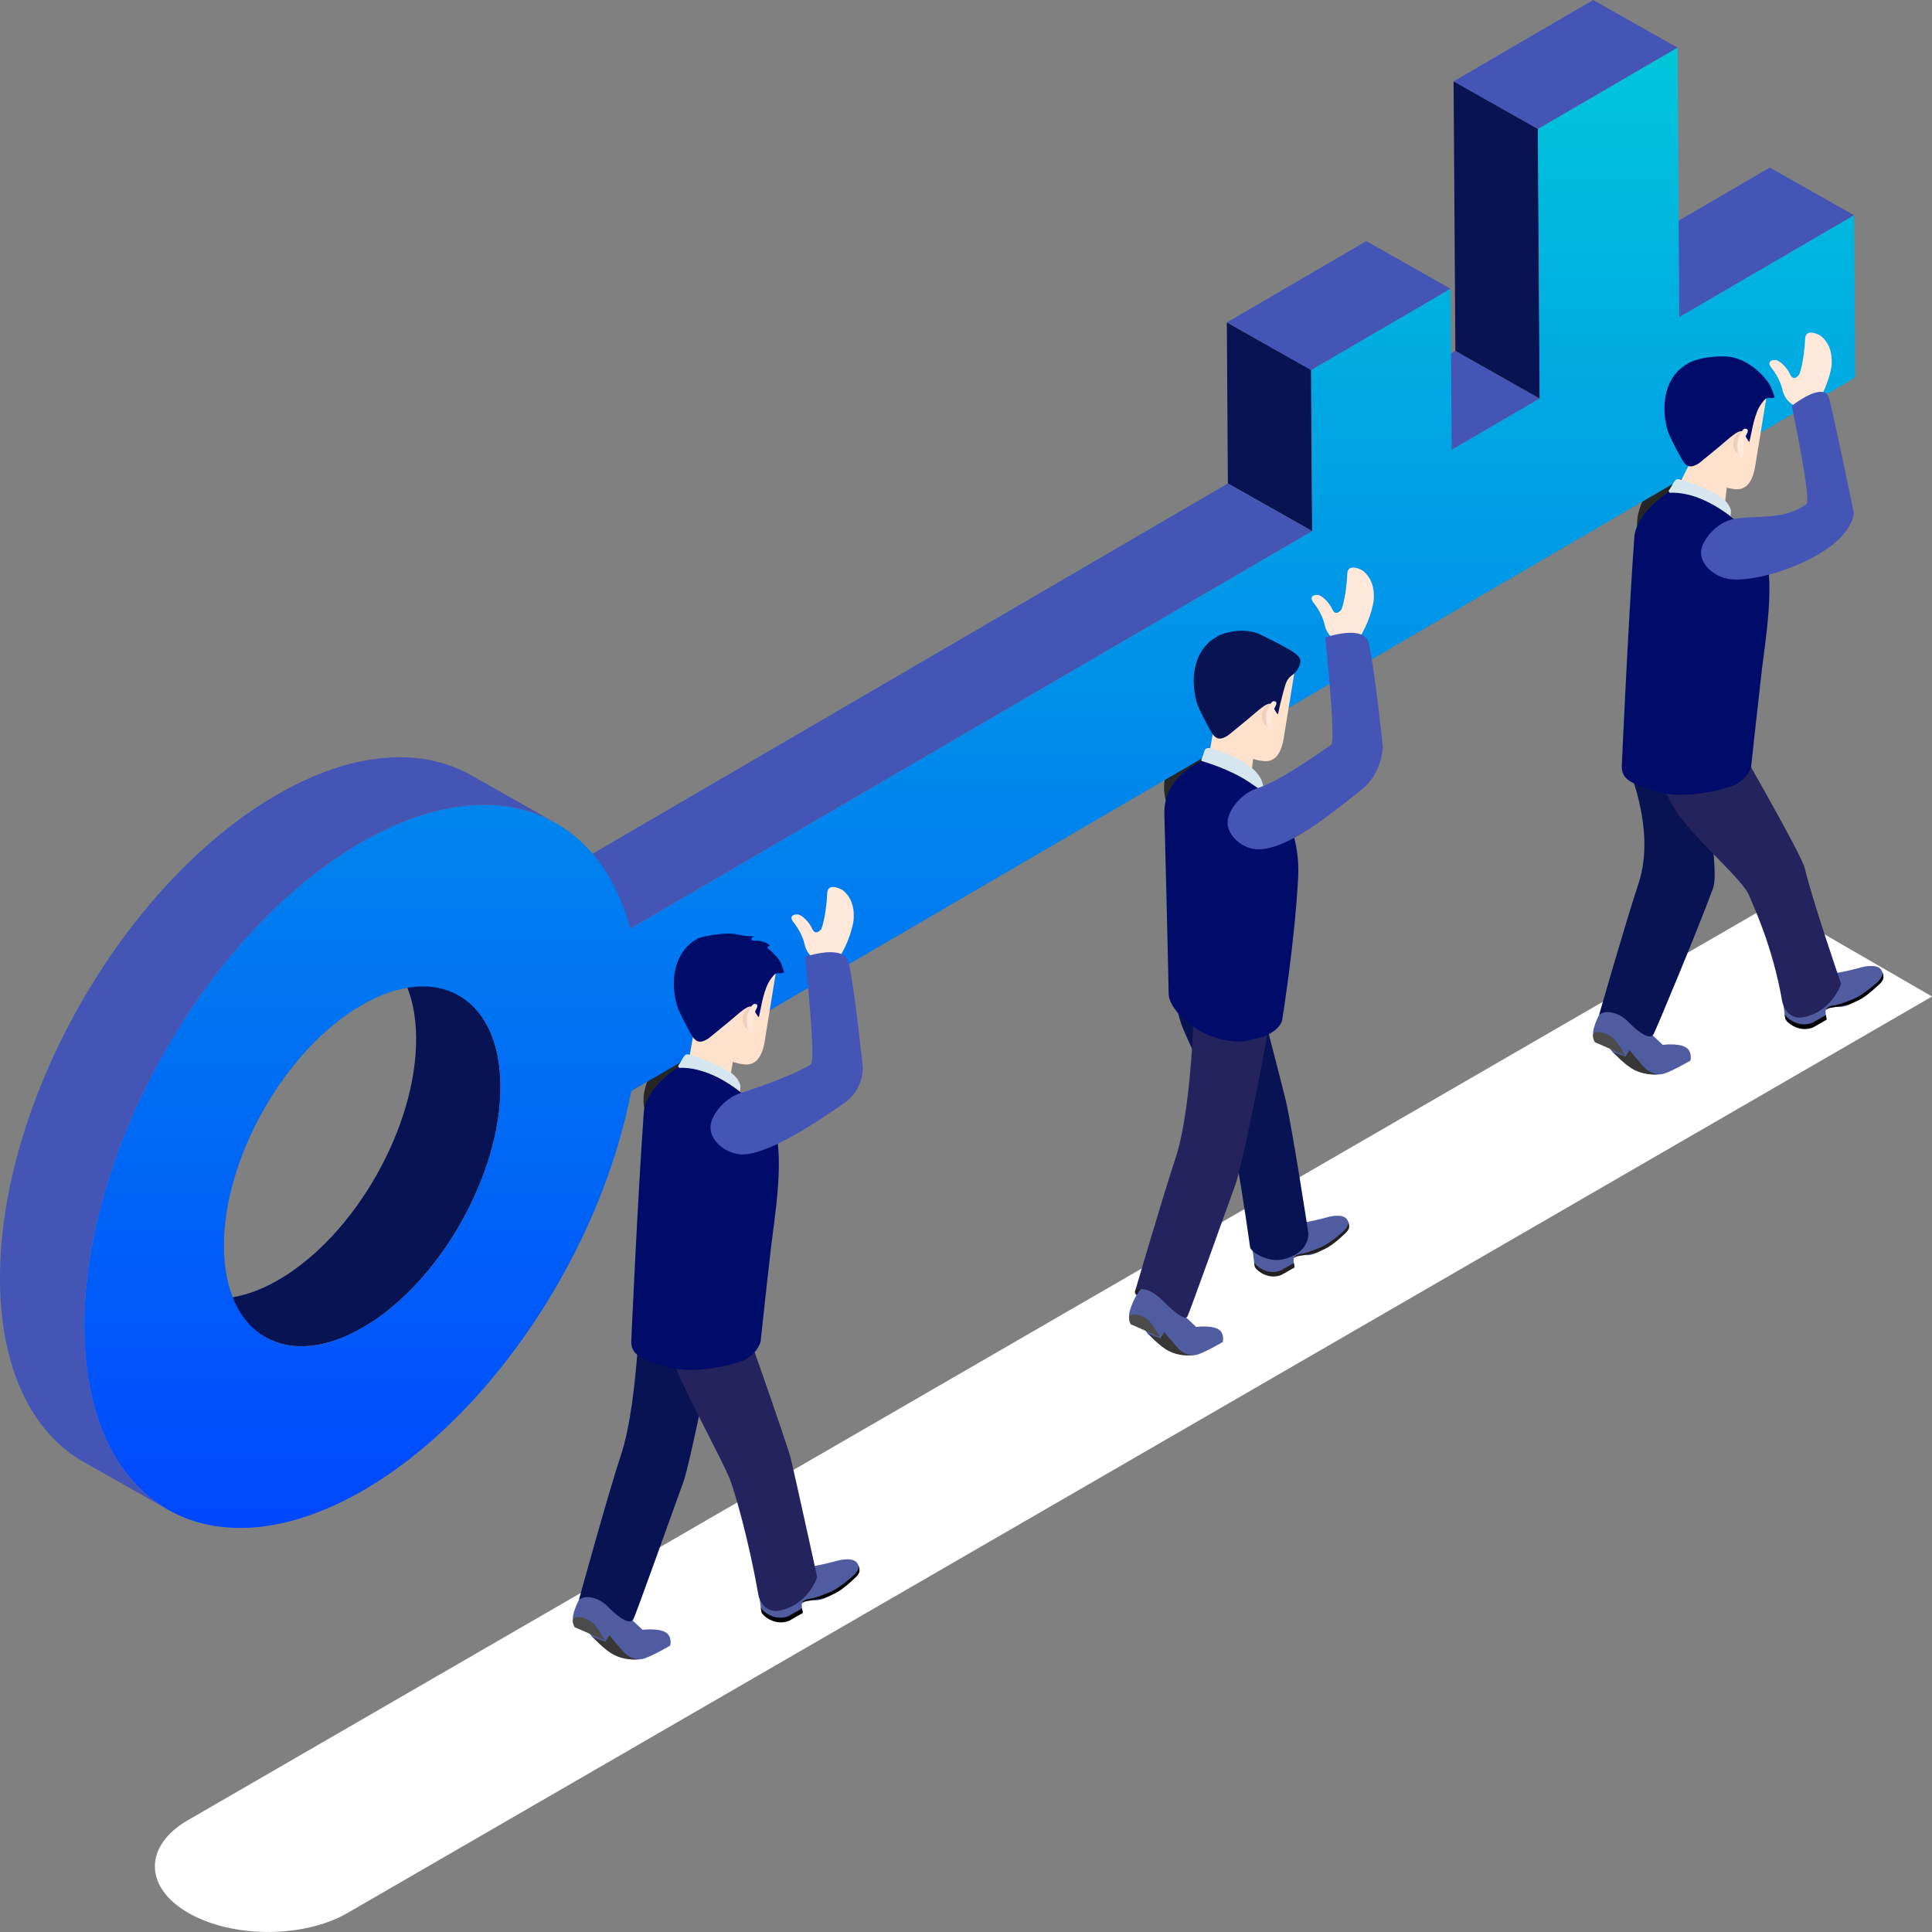 <svg width="94" height="94" viewBox="0 0 94 94" fill="none" xmlns="http://www.w3.org/2000/svg">
<rect x="0" y="0" width="94" height="94" fill="#808080" stroke="none"/>
<g clip-path="url(#clip0_27678_4485)">
<path d="M94 48.485L16.921 93.067C14.783 94.309 11.307 94.309 9.155 93.067C7.005 91.824 6.994 89.809 9.131 88.566L86.211 43.983L94.002 48.484L94 48.485Z" fill="white"/>
<path d="M62.704 30.788C62.985 31.91 61.58 34.215 61.58 34.215C61.58 34.215 60.589 36.556 59.797 37.53C59.128 38.354 58.651 39.849 57.46 39.692C56.862 39.612 56.626 38.938 56.637 38.251C56.648 37.621 57.054 36.762 57.405 36.251C58.071 35.278 58.711 34.21 58.917 33.747C59.044 33.461 60.321 30.433 60.321 30.433C60.321 30.433 62.474 29.858 62.706 30.788H62.704Z" fill="#262626"/>
<path d="M85.716 17.97C85.997 19.092 84.592 21.396 84.592 21.396C84.592 21.396 83.602 23.737 82.809 24.712C82.14 25.535 81.663 27.03 80.472 26.873C79.874 26.794 79.638 26.119 79.649 25.432C79.66 24.802 80.066 23.944 80.416 23.433C81.082 22.46 81.723 21.392 81.928 20.928C82.054 20.642 83.331 17.613 83.331 17.613C83.331 17.613 85.484 17.038 85.716 17.968V17.97Z" fill="#262626"/>
<path d="M37.378 45.991C37.659 47.113 36.254 49.417 36.254 49.417C36.254 49.417 35.264 51.758 34.471 52.732C33.802 53.556 33.325 55.051 32.134 54.894C31.536 54.815 31.3 54.14 31.311 53.453C31.322 52.823 31.728 51.964 32.078 51.453C32.745 50.48 33.385 49.412 33.59 48.949C33.717 48.663 34.995 45.634 34.995 45.634C34.995 45.634 37.148 45.059 37.38 45.989L37.378 45.991Z" fill="#262626"/>
<path d="M81.706 15.431L77.602 13.111L86.106 8.153L90.209 10.473L81.706 15.431Z" fill="#4455B6"/>
<path d="M70.632 21.885L66.529 19.567L70.811 17.07L74.915 19.39L70.632 21.885Z" fill="#4455B6"/>
<path d="M74.827 6.278L70.723 3.96L77.514 0L81.62 2.32L74.827 6.278Z" fill="#4455B6"/>
<path d="M74.914 19.39L70.81 17.07L70.723 3.96L74.827 6.278L74.914 19.39Z" fill="#081353"/>
<path d="M63.793 18.008L59.69 15.689L66.477 11.731L70.579 14.052L63.793 18.008Z" fill="#4455B6"/>
<path d="M63.844 25.84L59.742 23.523L59.69 15.69L63.793 18.008L63.844 25.84Z" fill="#081353"/>
<path d="M30.663 45.184L26.559 42.863L59.741 23.523L63.843 25.84L30.663 45.184Z" fill="#4455B6"/>
<path d="M20.246 50.504C20.273 54.829 17.279 60.096 13.573 62.259C11.73 63.332 10.054 63.44 8.828 62.748L12.932 65.065C14.158 65.757 15.834 65.651 17.675 64.576C21.384 62.416 24.378 57.144 24.35 52.823C24.335 50.652 23.558 49.128 22.318 48.427L18.214 46.108C19.454 46.809 20.233 48.331 20.247 50.502L20.246 50.504Z" fill="#081353"/>
<path d="M74.914 19.39L74.826 6.28L81.62 2.32L81.707 15.431L90.21 10.474L90.262 18.371L30.715 53.083C29.245 60.726 24.007 68.819 17.727 72.481C10.274 76.825 4.161 73.302 4.104 64.627C4.045 55.954 10.063 45.367 17.518 41.022C23.798 37.362 29.104 39.3 30.663 45.188L63.843 25.843L63.792 18.01L70.578 14.053L70.63 21.887L74.914 19.392V19.39ZM24.348 52.826C24.319 48.509 21.278 46.757 17.57 48.92C13.863 51.08 10.867 56.351 10.897 60.667C10.926 64.991 13.967 66.741 17.673 64.581C21.383 62.421 24.377 57.149 24.348 52.828V52.826Z" fill="url(#paint0_linear_27678_4485)"/>
<path d="M8.191 73.461L4.087 71.14C1.593 69.731 0.031 66.671 0 62.307C-0.058 53.634 5.961 43.045 13.415 38.702C17.109 36.546 20.47 36.33 22.926 37.719L27.028 40.039C24.572 38.652 21.213 38.865 17.518 41.02C10.064 45.365 4.046 55.954 4.104 64.626C4.133 68.99 5.697 72.05 8.189 73.461H8.191Z" fill="#4455B6"/>
<path d="M33.432 52.066L33.86 49.604L35.928 50.085L35.509 52.517C35.509 52.856 35.901 52.909 36.081 53.199L33.432 52.066Z" fill="#FFE1CC"/>
<path d="M39.951 45.205C39.951 45.205 39.691 45.572 39.516 45.186C39.369 44.858 39.017 44.51 38.812 44.491C38.63 44.475 38.36 44.562 38.612 44.877C38.863 45.191 39.074 45.605 39.147 45.945C39.272 46.541 39.775 46.73 39.775 46.73L39.951 45.207V45.205Z" fill="#FFE8D9"/>
<path d="M28.842 77.022C28.842 77.022 28.23 77.419 27.917 78.458C27.789 78.887 27.958 79.171 27.958 79.171C27.958 79.171 28.322 79.306 28.642 79.447C28.704 79.474 28.781 79.615 28.832 79.664C29.433 80.24 29.736 80.413 29.826 80.464C30.286 80.721 30.878 80.785 31.236 80.721C31.596 80.659 32.609 80.064 32.609 80.064C32.609 80.064 32.73 79.582 32.34 79.395C31.951 79.206 31.263 79.299 31.263 79.299C31.263 79.299 30.407 78.496 30.107 78.182C29.807 77.868 28.843 77.022 28.843 77.022H28.842Z" fill="#505CA0"/>
<path d="M35.034 63.432C34.684 65.77 33.561 71.242 33.25 72.099C32.579 73.948 30.911 78.636 30.816 78.779C30.789 78.822 30.618 79.231 29.535 78.131C29.197 77.788 28.545 77.544 28.166 77.839C28.166 77.839 29.606 72.61 30.209 70.804C31.131 68.031 31.174 62.172 31.174 62.172L35.036 63.432H35.034Z" fill="#081353"/>
<path d="M29.648 79.561C29.681 79.593 30.297 80.356 30.43 80.463C30.723 80.698 30.939 80.718 31.08 80.72C30.888 80.763 30.365 80.763 29.902 80.531C29.347 80.255 28.865 79.639 28.834 79.637C28.787 79.634 29.451 79.874 29.451 79.874L29.646 79.56L29.648 79.561Z" fill="#383736"/>
<path d="M28.95 79.069C29.188 79.385 29.381 79.693 29.41 79.81L27.973 79.169C27.973 79.169 27.901 79.069 27.878 78.941C27.786 78.452 28.683 78.717 28.95 79.069Z" fill="#4C4B4B"/>
<path d="M39.344 75.609C39.344 75.609 39 76.232 39.441 76.214C39.712 76.203 40.565 75.984 40.565 75.984C41.014 75.84 41.591 75.775 41.74 76.105C41.74 76.105 41.805 76.233 41.809 76.306C41.816 76.562 41.878 76.34 41.572 76.692C41.572 76.692 40.981 77.269 40.6 77.512C40.121 77.816 39.86 77.858 39.693 77.862C39.693 77.862 39.355 77.838 39.154 77.888C38.929 77.946 39.024 78.227 39.054 78.452L38.39 78.833C37.7 79.112 37.061 78.566 37.038 78.392L36.809 76.584L39.344 75.608V75.609Z" fill="#505CA0"/>
<path d="M39.397 77.79C39.594 77.76 39.817 77.698 40.386 77.46C40.862 77.262 41.52 76.663 41.52 76.663C41.677 76.514 41.796 76.338 41.777 76.189C41.795 76.243 41.806 76.3 41.812 76.332C41.858 76.56 41.673 76.711 41.52 76.847C41.52 76.847 41.011 77.343 40.604 77.536C40.079 77.785 39.992 77.781 39.748 77.819C39.748 77.819 39.437 77.873 39.23 77.907C39.139 77.923 39.016 77.995 39.02 78.02C39.023 78.007 39.032 77.842 39.397 77.788V77.79Z" fill="#000102"/>
<path d="M38.365 78.631L39.025 78.255C39.034 78.33 39.05 78.407 39.06 78.479L38.395 78.858C37.705 79.139 37.066 78.591 37.044 78.417L37.016 78.19C37.038 78.365 37.677 78.91 38.367 78.631H38.365Z" fill="#000102"/>
<path d="M35.825 63.254C35.825 63.254 38.329 70.318 38.488 71.009C38.837 72.516 39.76 76.735 39.76 76.735C39.76 76.735 39.343 78.049 37.974 78.352C37.208 78.522 36.937 77.825 36.899 77.609C36.423 74.865 35.721 72.493 35.508 71.962C35.15 71.069 33.658 68.346 32.996 66.822C32.467 65.602 32.467 64.188 32.467 64.188L35.827 63.253L35.825 63.254Z" fill="#25235E"/>
<path d="M37.578 54.591C38.242 56.006 37.681 59.274 37.525 60.587C37.357 62.01 37.018 65.164 37.018 65.164C37.018 65.451 36.715 65.881 36.317 66.119C35.914 66.36 33.875 66.89 32.563 66.53C31.09 66.125 30.713 65.876 30.713 65.268C30.713 65.268 31.016 58.444 31.322 54.134C31.412 52.872 33.098 51.853 33.098 51.853C33.098 51.853 34.238 51.986 35.243 52.593C36.55 53.38 37.578 54.589 37.578 54.589V54.591Z" fill="#000C6A"/>
<path d="M33.655 51.334C33.377 51.269 33.358 51.285 33.257 51.429C33.138 51.602 33.125 51.682 33.032 51.801C32.943 51.915 33.059 51.959 33.059 51.959C33.059 51.959 34.11 51.839 35.496 52.737C35.934 53.02 36.01 53.097 36.01 53.097L36.026 52.821C35.892 52.339 35.501 52.083 34.671 51.717C34.671 51.717 33.994 51.413 33.655 51.333V51.334Z" fill="#D5E6EF"/>
<path d="M39.648 46.665C39.648 46.665 39.663 45.675 39.867 45.378C40.15 44.97 40.245 43.65 40.245 43.494C40.245 42.866 40.998 43.305 40.998 43.305C41.312 43.556 41.594 43.996 41.532 44.75C41.513 44.983 41.312 45.881 40.779 46.665H39.65H39.648Z" fill="#FFE8D9"/>
<path d="M36.355 46.584L37.839 46.765L37.218 50.587C37.061 51.685 36.582 51.813 36.247 51.79C35.553 51.737 34.815 51.285 34.446 51.023C33.731 50.517 33.853 49.228 33.856 49.122L33.824 46.533L36.353 46.586L36.355 46.584Z" fill="#FFE1CC"/>
<path d="M33.92 45.683C33.957 45.615 35.094 45.343 35.774 45.446C35.857 45.458 36.313 45.573 36.686 45.554C36.708 45.553 36.537 45.607 36.559 45.721C36.57 45.776 36.756 45.77 36.873 45.77C36.963 45.77 37.363 45.848 37.452 46.016C37.457 46.026 37.255 46.056 37.373 46.154C37.552 46.303 37.736 46.459 37.912 46.714C38.05 46.913 38.148 47.303 38.148 47.303C38.096 47.408 37.806 47.289 37.683 47.413C37.618 47.478 37.422 47.694 37.298 48.008C37.174 48.325 37.097 48.627 37.014 49.052L36.93 49.454C36.925 49.601 36.711 49.158 36.613 49.028C36.513 48.895 36.316 48.976 35.747 49.473C35.503 49.687 34.471 50.526 34.471 50.526C34.187 50.699 33.936 50.801 33.69 50.428C33.609 50.304 33.031 49.262 32.928 48.887C32.579 47.613 32.856 46.261 33.919 45.686L33.92 45.683Z" fill="#000C6A"/>
<path d="M36.599 48.976C36.599 48.976 36.283 49.014 36.166 49.371C36.084 49.623 36.166 49.841 36.212 49.904C36.339 50.076 36.477 50.117 36.477 50.117C36.477 50.117 36.494 49.504 36.505 49.392C36.515 49.279 36.6 48.974 36.6 48.974L36.599 48.976Z" fill="#EFCFBD"/>
<path d="M36.752 48.849C36.752 48.849 36.933 48.847 36.795 49.098C36.658 49.35 36.622 49.504 36.613 49.649C36.603 49.782 36.62 50.179 36.62 50.179C36.62 50.179 36.502 50.337 36.402 50.093C36.354 49.976 36.329 49.757 36.345 49.474C36.351 49.36 36.559 48.785 36.751 48.849H36.752Z" fill="#FFE8D9"/>
<path d="M41.286 46.825C41.567 47.947 41.975 51.888 41.975 51.888C41.975 51.888 42.078 52.969 41.049 53.689C39.682 54.646 37.149 56.318 35.958 56.159C35.359 56.081 34.631 55.608 34.569 54.924C34.518 54.358 35.18 53.442 36.06 53.174C37.095 52.858 38.867 52.182 39.453 51.783C39.712 51.607 39.169 46.557 39.169 46.557C39.169 46.557 41.05 45.894 41.283 46.822L41.286 46.825Z" fill="#4455B6"/>
<path d="M56.049 62.681C56.049 62.681 55.667 62.226 55.585 62.269C55.501 62.312 55.252 62.746 55.229 62.81C55.207 62.873 55.207 62.956 55.356 63.054C55.505 63.154 56.049 62.68 56.049 62.68V62.681Z" fill="#231F20"/>
<path d="M63.262 58.904C63.262 58.904 62.931 59.503 63.356 59.485C63.616 59.476 64.436 59.265 64.436 59.265C64.868 59.125 65.422 59.063 65.568 59.38C65.568 59.38 65.63 59.503 65.633 59.574C65.639 59.82 65.699 59.606 65.404 59.945C65.404 59.945 64.835 60.501 64.469 60.734C64.009 61.026 63.757 61.067 63.597 61.071C63.597 61.071 63.272 61.048 63.077 61.098C62.859 61.153 62.953 61.423 62.98 61.64L62.341 62.005C61.676 62.275 61.061 61.748 61.04 61.582L60.818 59.842L63.259 58.904H63.262Z" fill="#505CA0"/>
<path d="M63.312 61.002C63.501 60.974 63.716 60.915 64.263 60.685C64.72 60.493 65.355 59.919 65.355 59.919C65.505 59.774 65.621 59.606 65.602 59.463C65.619 59.515 65.63 59.571 65.635 59.601C65.68 59.82 65.5 59.966 65.355 60.098C65.355 60.098 64.865 60.574 64.473 60.76C63.968 60.999 63.885 60.993 63.648 61.031C63.648 61.031 63.349 61.083 63.152 61.118C63.063 61.133 62.946 61.202 62.947 61.226C62.95 61.214 62.96 61.055 63.31 61.002H63.312Z" fill="#231F20"/>
<path d="M62.318 61.812L62.953 61.45C62.962 61.521 62.978 61.596 62.987 61.666L62.347 62.031C61.684 62.301 61.069 61.774 61.047 61.605L61.02 61.388C61.04 61.555 61.654 62.082 62.318 61.812Z" fill="#231F20"/>
<path d="M61.615 31.876L63.085 32.055L62.47 35.842C62.314 36.93 61.84 37.057 61.51 37.033C60.822 36.983 60.091 36.534 59.725 36.273C59.017 35.772 59.136 34.494 59.139 34.389L59.109 31.825L61.615 31.876Z" fill="#FFE1CC"/>
<path d="M58.758 37.129L59.17 34.759L61.16 35.224L60.903 37.524C60.903 37.852 61.135 37.941 61.308 38.219L58.758 37.129Z" fill="#FFE1CC"/>
<path d="M60.752 46.541C60.752 46.541 62.406 52.885 62.56 53.548C62.895 54.999 63.662 60.023 63.662 60.023C63.662 60.023 63.721 60.985 62.403 61.275C61.666 61.439 60.855 60.899 60.825 60.691C60.163 56.048 59.907 55.13 59.704 54.619C59.36 53.759 58.25 51.647 57.614 50.18C57.103 49.006 57.103 47.646 57.103 47.646L60.752 46.541Z" fill="#081353"/>
<path d="M55.867 62.367C55.867 62.367 55.278 62.75 54.979 63.749C54.853 64.162 55.018 64.435 55.018 64.435C55.018 64.435 55.367 64.565 55.676 64.7C55.735 64.727 55.81 64.862 55.859 64.91C56.436 65.465 56.729 65.632 56.815 65.679C57.257 65.928 57.827 65.989 58.172 65.928C58.518 65.868 59.493 65.295 59.493 65.295C59.493 65.295 59.609 64.832 59.235 64.651C58.861 64.47 58.198 64.561 58.198 64.561C58.198 64.561 57.373 63.788 57.084 63.486C56.796 63.184 55.867 62.369 55.867 62.369V62.367Z" fill="#505CA0"/>
<path d="M61.827 49.288C61.491 51.539 60.41 56.805 60.11 57.63C59.465 59.407 57.858 63.919 57.768 64.058C57.741 64.099 57.598 64.323 56.556 63.266C56.231 62.935 55.597 62.526 55.23 62.812C55.23 62.812 56.604 58.124 57.184 56.384C58.072 53.716 58.113 48.079 58.113 48.079L61.829 49.292L61.827 49.288Z" fill="#25235E"/>
<path d="M62.259 39.224C62.698 39.677 63.243 41.08 63.161 42.675C62.999 45.829 62.394 49.547 62.394 49.547C62.394 49.825 62.03 50.315 61.182 50.517C60.743 50.622 60.264 50.809 59.244 50.517C57.83 50.112 56.861 48.958 56.861 48.374C56.861 48.374 56.792 44.889 56.651 39.604C56.599 37.681 58.605 36.975 58.605 36.975L60.502 37.638L62.259 39.224Z" fill="#000C6A"/>
<path d="M56.646 64.811C56.678 64.841 57.271 65.576 57.399 65.678C57.681 65.903 57.889 65.924 58.026 65.927C57.842 65.968 57.337 65.967 56.892 65.746C56.357 65.479 55.894 64.888 55.866 64.886C55.82 64.884 56.46 65.113 56.46 65.113L56.647 64.811H56.646Z" fill="#383736"/>
<path d="M55.972 64.338C56.201 64.641 56.388 64.938 56.415 65.051L55.032 64.433C55.032 64.433 54.964 64.337 54.94 64.213C54.851 63.743 55.715 63.997 55.972 64.337V64.338Z" fill="#4C4B4B"/>
<path d="M58.973 36.424C58.706 36.361 58.64 36.407 58.587 36.57C58.537 36.73 58.538 36.74 58.476 36.895C58.424 37.024 58.484 37.033 58.484 37.033C58.484 37.033 59.823 37.402 60.817 38.081C61.524 38.563 61.578 38.609 61.578 38.609L61.413 38.065C61.285 37.602 60.749 37.145 59.951 36.792C59.951 36.792 59.3 36.5 58.973 36.424Z" fill="#D5E6EF"/>
<path d="M59.204 30.982C59.241 30.914 60.245 30.47 61.204 30.82C61.282 30.849 62.295 31.352 62.425 31.431C62.62 31.552 63.045 31.745 63.221 31.998C63.357 32.195 63.177 32.609 62.926 32.806C62.855 32.861 62.657 32.966 62.55 33.285C62.457 33.571 62.381 33.898 62.293 34.236L62.187 34.718C62.181 34.864 61.97 34.426 61.873 34.297C61.775 34.166 61.58 34.245 61.015 34.737C60.773 34.95 59.751 35.781 59.751 35.781C59.469 35.954 59.222 36.053 58.977 35.683C58.898 35.561 58.324 34.528 58.221 34.156C57.875 32.893 58.151 31.553 59.204 30.984V30.982Z" fill="#081353"/>
<path d="M61.856 34.247C61.856 34.247 61.544 34.283 61.428 34.639C61.346 34.889 61.426 35.104 61.474 35.167C61.599 35.339 61.736 35.378 61.736 35.378C61.736 35.378 61.753 34.772 61.763 34.661C61.772 34.55 61.856 34.248 61.856 34.248V34.247Z" fill="#EFCFBD"/>
<path d="M62.009 34.121C62.009 34.121 62.187 34.118 62.052 34.369C61.917 34.618 61.881 34.77 61.871 34.913C61.862 35.045 61.879 35.438 61.879 35.438C61.879 35.438 61.762 35.597 61.663 35.353C61.616 35.237 61.59 35.02 61.606 34.74C61.613 34.627 61.819 34.056 62.009 34.121Z" fill="#FFE8D9"/>
<path d="M64.953 31.123C64.953 31.123 64.967 30.131 65.172 29.836C65.454 29.428 65.549 28.11 65.549 27.951C65.549 27.322 66.303 27.762 66.303 27.762C66.617 28.013 66.899 28.452 66.835 29.206C66.816 29.439 66.615 30.338 66.082 31.122H64.953V31.123Z" fill="#FFE8D9"/>
<path d="M65.255 29.662C65.255 29.662 64.995 30.028 64.821 29.643C64.674 29.314 64.321 28.966 64.117 28.948C63.934 28.932 63.665 29.019 63.917 29.333C64.168 29.647 64.379 30.062 64.45 30.401C64.575 30.998 65.078 31.187 65.078 31.187L65.255 29.662Z" fill="#FFE8D9"/>
<path d="M66.591 31.284C66.872 32.406 67.281 36.346 67.281 36.346C67.281 36.346 67.246 37.629 66.258 38.408C64.962 39.431 62.623 41.423 61.117 41.318C60.514 41.277 59.791 40.768 59.729 40.084C59.679 39.517 60.34 38.601 61.22 38.333C62.255 38.017 64.174 36.642 64.761 36.243C65.019 36.067 64.479 31.017 64.479 31.017C64.479 31.017 66.359 30.354 66.593 31.284H66.591Z" fill="#4455B6"/>
<path d="M82.263 22.458L81.613 23.723L83.889 24.808L84.07 23.253L82.263 22.458Z" fill="#FFE1CC"/>
<path d="M78.478 48.559C78.478 48.559 77.866 48.955 77.554 49.995C77.425 50.423 77.595 50.707 77.595 50.707C77.595 50.707 77.958 50.842 78.279 50.983C78.341 51.01 78.418 51.152 78.469 51.201C79.07 51.777 79.373 51.95 79.463 52.001C79.923 52.259 80.515 52.321 80.873 52.259C81.233 52.197 82.246 51.602 82.246 51.602C82.246 51.602 82.367 51.12 81.977 50.933C81.588 50.744 80.9 50.837 80.9 50.837C80.9 50.837 80.044 50.034 79.744 49.72C79.444 49.406 78.478 48.56 78.478 48.56V48.559Z" fill="#505CA0"/>
<path d="M83.258 36.776C82.907 39.114 83.661 42.355 83.348 43.212C82.677 45.061 80.548 50.171 80.453 50.315C80.426 50.358 80.254 50.768 79.171 49.668C78.834 49.325 78.182 49.081 77.803 49.376C77.803 49.376 79.116 44.802 79.718 42.996C80.641 40.223 79.051 36.94 79.051 36.94L83.259 36.778L83.258 36.776Z" fill="#081353"/>
<path d="M79.287 51.098C79.32 51.13 79.935 51.893 80.068 51.999C80.362 52.234 80.578 52.255 80.719 52.258C80.527 52.301 80.003 52.299 79.54 52.069C78.985 51.793 78.503 51.177 78.473 51.175C78.426 51.172 79.09 51.41 79.09 51.41L79.285 51.096L79.287 51.098Z" fill="#383736"/>
<path d="M78.586 50.606C78.824 50.922 79.018 51.229 79.046 51.347L77.609 50.706C77.609 50.706 77.538 50.604 77.514 50.477C77.422 49.988 78.32 50.253 78.586 50.606Z" fill="#4C4B4B"/>
<path d="M89.162 46.741C89.162 46.741 88.818 47.363 89.259 47.346C89.53 47.335 90.381 47.116 90.381 47.116C90.83 46.971 91.407 46.906 91.556 47.235C91.556 47.235 91.621 47.363 91.625 47.437C91.632 47.692 91.696 47.47 91.388 47.822C91.388 47.822 90.797 48.4 90.416 48.643C89.939 48.947 89.676 48.989 89.509 48.993C89.509 48.993 89.171 48.969 88.968 49.022C88.743 49.079 88.838 49.36 88.868 49.585L88.204 49.965C87.514 50.244 86.875 49.698 86.853 49.523L86.623 47.716L89.159 46.74L89.162 46.741Z" fill="#505CA0"/>
<path d="M89.215 48.922C89.412 48.892 89.636 48.83 90.205 48.592C90.681 48.393 91.339 47.795 91.339 47.795C91.496 47.644 91.615 47.47 91.596 47.321C91.613 47.374 91.624 47.432 91.63 47.463C91.677 47.692 91.491 47.843 91.339 47.979C91.339 47.979 90.83 48.476 90.422 48.668C89.897 48.917 89.81 48.912 89.566 48.95C89.566 48.95 89.255 49.004 89.049 49.039C88.957 49.055 88.835 49.127 88.838 49.152C88.841 49.138 88.851 48.974 89.215 48.92V48.922Z" fill="#000102"/>
<path d="M88.181 49.763L88.841 49.387C88.851 49.461 88.867 49.538 88.876 49.611L88.212 49.99C87.522 50.271 86.883 49.723 86.861 49.549L86.832 49.322C86.854 49.495 87.493 50.042 88.183 49.763H88.181Z" fill="#000102"/>
<path d="M84.02 35.27C84.02 35.27 87.65 41.545 87.809 42.236C88.158 43.743 89.577 47.868 89.577 47.868C89.577 47.868 89.16 49.182 87.791 49.485C87.025 49.654 86.754 48.958 86.716 48.743C86.239 45.999 85.311 44.096 85.099 43.566C84.74 42.672 81.851 40.363 81.19 38.84C80.66 37.619 80.66 36.205 80.66 36.205L84.02 35.27Z" fill="#25235E"/>
<path d="M85.773 26.607C86.437 28.022 85.876 31.29 85.72 32.602C85.554 34.026 85.213 37.179 85.213 37.179C85.213 37.468 84.91 37.897 84.512 38.135C84.109 38.376 82.07 38.906 80.758 38.546C79.285 38.141 78.906 37.892 78.906 37.286C78.906 37.286 79.209 30.462 79.515 26.151C79.606 24.89 81.291 23.871 81.291 23.871C81.291 23.871 82.431 24.004 83.437 24.61C84.743 25.397 85.771 26.607 85.771 26.607H85.773Z" fill="#000C6A"/>
<path d="M81.848 23.35C81.571 23.285 81.552 23.299 81.45 23.447C81.331 23.62 81.319 23.699 81.225 23.818C81.136 23.933 81.252 23.977 81.252 23.977C81.252 23.977 82.303 23.856 83.689 24.755C84.127 25.037 84.203 25.115 84.203 25.115L84.219 24.839C84.086 24.356 83.694 24.101 82.865 23.734C82.865 23.734 82.188 23.431 81.848 23.35Z" fill="#D5E6EF"/>
<path d="M88.577 16.332C88.577 16.332 87.824 15.893 87.824 16.521C87.824 16.662 87.748 17.737 87.528 18.251L87.531 18.232C87.531 18.232 87.271 18.598 87.096 18.213C86.949 17.884 86.597 17.537 86.392 17.518C86.21 17.502 85.94 17.589 86.192 17.903C86.445 18.218 86.656 18.632 86.727 18.971C86.812 19.379 87.071 19.593 87.23 19.69V19.694H87.236C87.306 19.735 87.355 19.757 87.355 19.757L87.363 19.694H88.36C88.893 18.908 89.094 18.011 89.113 17.778C89.175 17.024 88.893 16.584 88.579 16.334L88.577 16.332Z" fill="#FFE8D9"/>
<path d="M84.549 18.598L86.033 18.779L85.411 22.601C85.254 23.699 84.775 23.828 84.441 23.804C83.746 23.752 83.009 23.299 82.639 23.037C81.924 22.531 82.046 21.242 82.048 21.136L82.018 18.548L84.547 18.598H84.549Z" fill="#FFE1CC"/>
<path d="M82.114 17.697C82.15 17.629 82.878 17.307 83.946 17.341C85.048 17.378 85.896 18.354 86.107 18.727C86.226 18.936 86.343 19.316 86.343 19.316C86.291 19.421 86.001 19.302 85.879 19.425C85.814 19.49 85.617 19.705 85.493 20.02C85.37 20.338 85.293 20.639 85.21 21.065L85.125 21.466C85.121 21.614 84.907 21.171 84.808 21.039C84.708 20.906 84.512 20.987 83.942 21.484C83.697 21.698 82.666 22.538 82.666 22.538C82.382 22.71 82.132 22.812 81.886 22.439C81.806 22.315 81.226 21.273 81.123 20.898C80.774 19.624 81.052 18.271 82.114 17.697Z" fill="#000C6A"/>
<path d="M84.794 20.992C84.794 20.992 84.479 21.03 84.361 21.387C84.279 21.639 84.361 21.857 84.407 21.92C84.534 22.091 84.672 22.133 84.672 22.133C84.672 22.133 84.69 21.52 84.699 21.407C84.709 21.295 84.794 20.992 84.794 20.992Z" fill="#EFCFBD"/>
<path d="M84.945 20.863C84.945 20.863 85.125 20.862 84.988 21.112C84.852 21.365 84.815 21.519 84.806 21.663C84.796 21.796 84.814 22.193 84.814 22.193C84.814 22.193 84.695 22.352 84.595 22.106C84.547 21.988 84.522 21.769 84.538 21.487C84.544 21.373 84.752 20.798 84.944 20.862L84.945 20.863Z" fill="#FFE8D9"/>
<path d="M89.002 19.403C89.283 20.525 90.195 24.936 90.195 24.936C90.195 24.936 90.222 25.694 89.071 26.575C87.743 27.589 85.346 28.333 84.153 28.176C83.555 28.097 82.826 27.625 82.764 26.942C82.713 26.375 83.489 25.391 84.396 25.243C85.515 25.062 86.771 25.324 87.891 24.529C88.146 24.348 87.177 19.747 87.177 19.747C87.177 19.747 88.769 18.475 89.001 19.403H89.002Z" fill="#4455B6"/>
</g>
<defs>
<linearGradient id="paint0_linear_27678_4485" x1="47.183" y1="2.32" x2="47.183" y2="74.342" gradientUnits="userSpaceOnUse">
<stop stop-color="#00C6DA"/>
<stop offset="1" stop-color="#0047FF"/>
</linearGradient>
<clipPath id="clip0_27678_4485">
<rect width="94" height="94" fill="white"/>
</clipPath>
</defs>
</svg>
